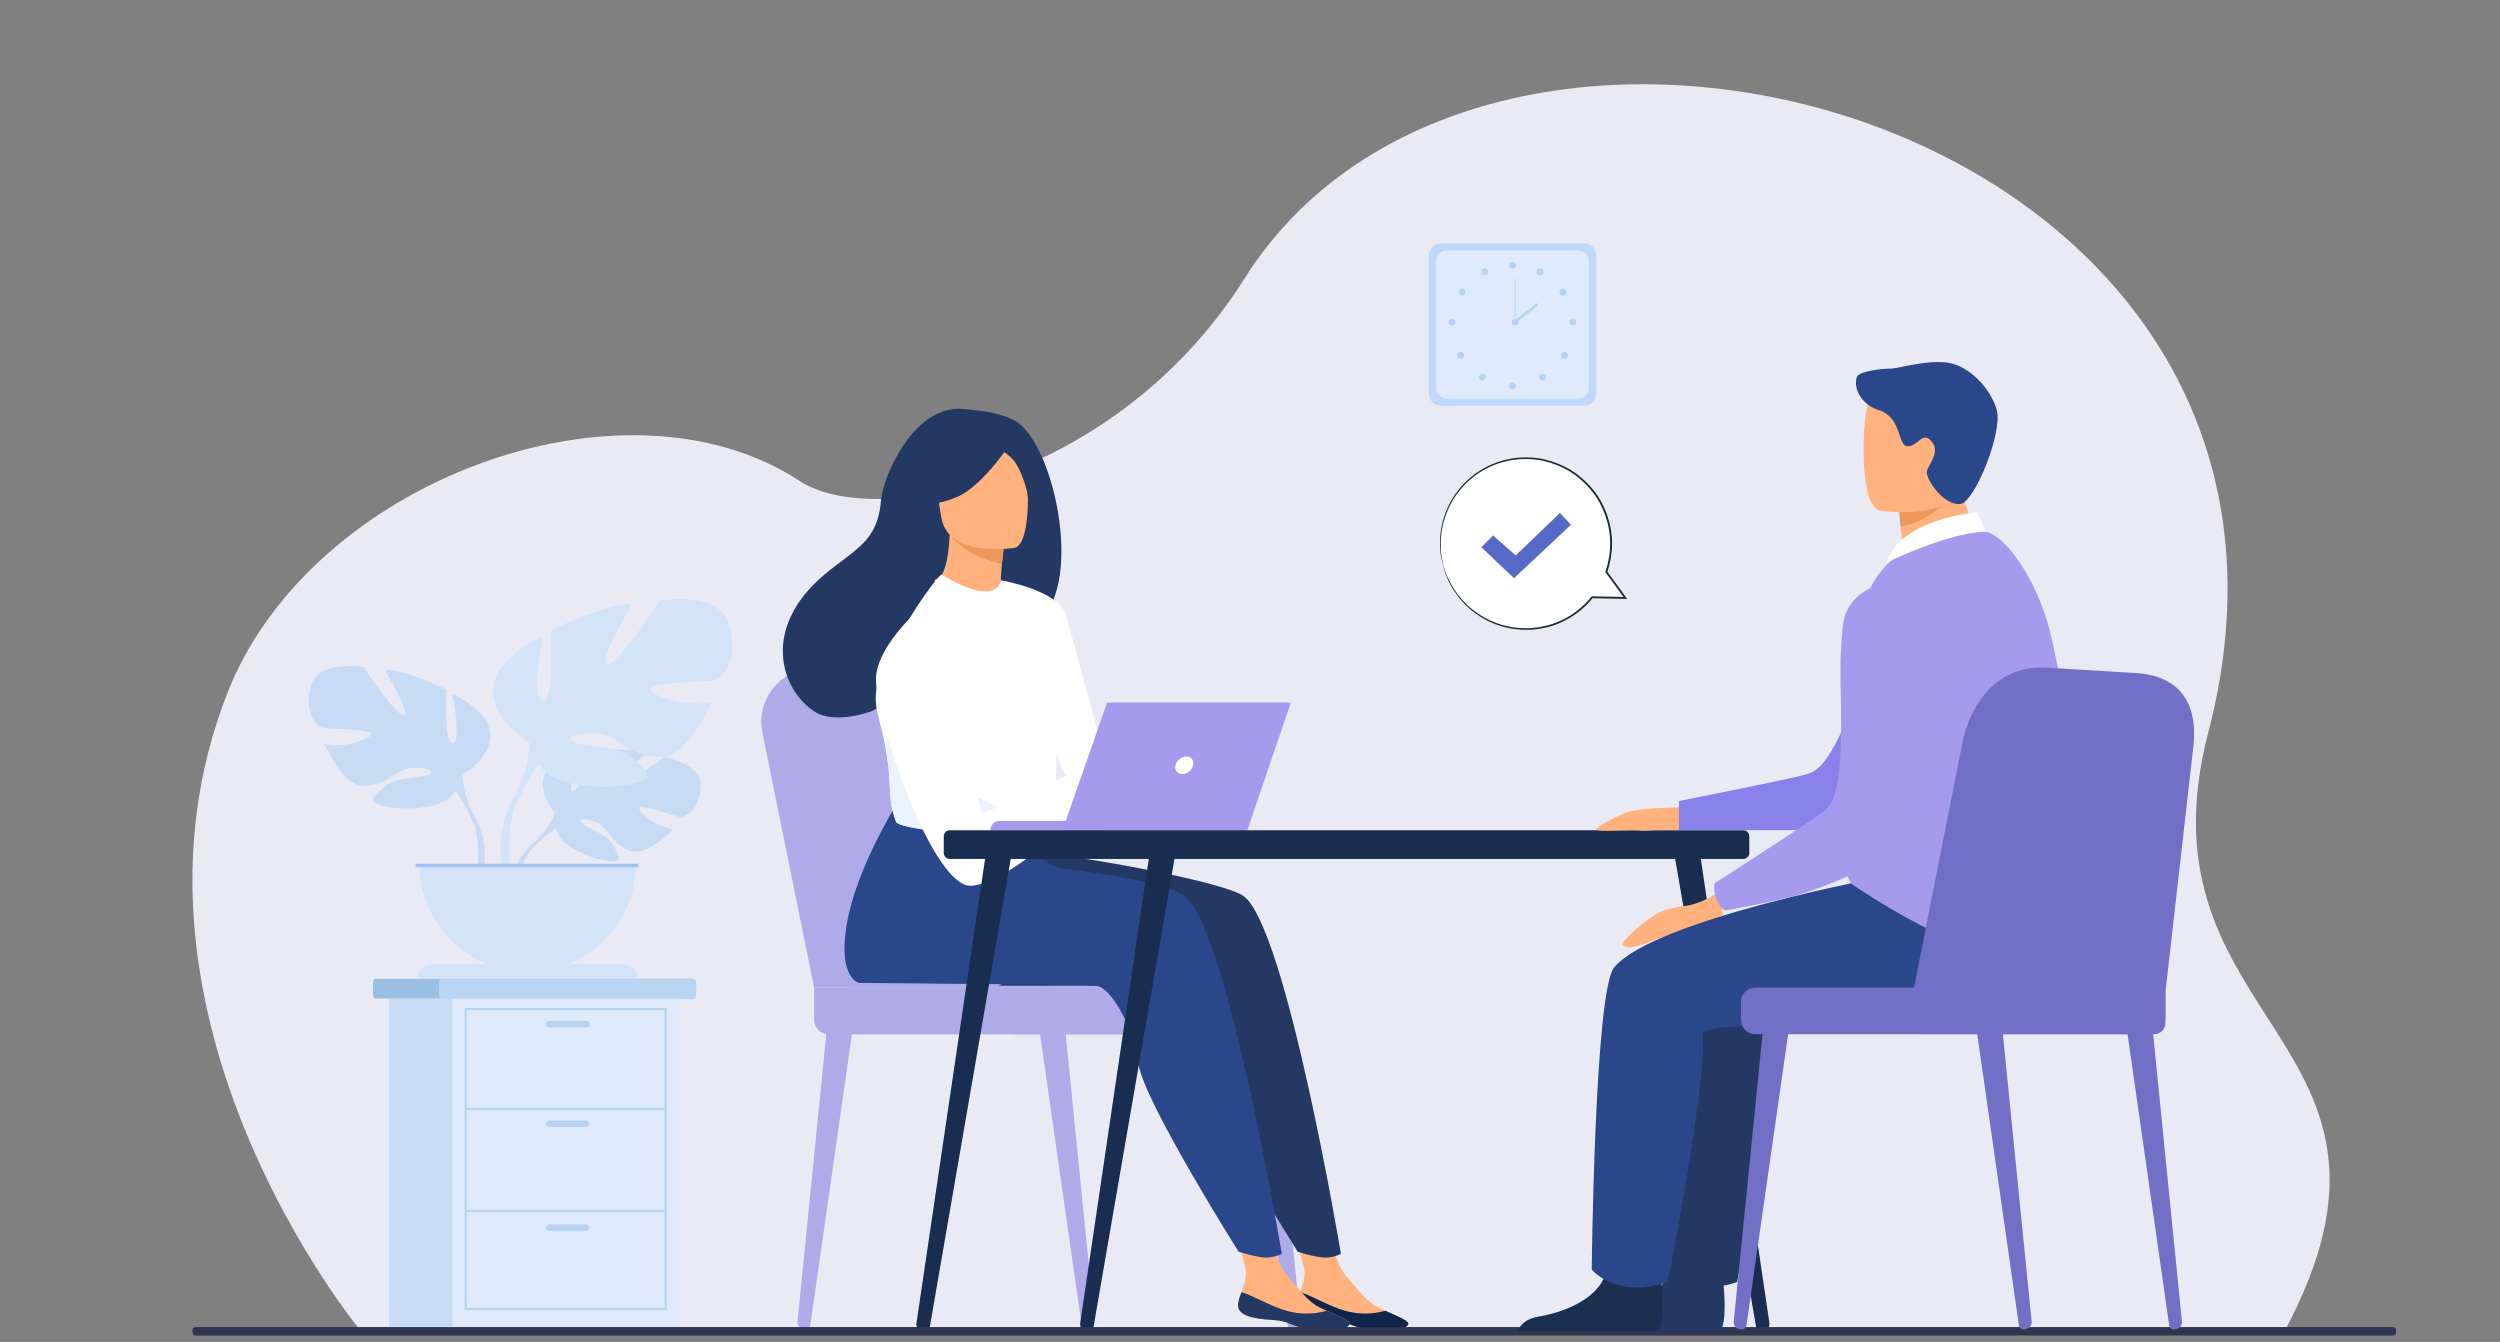 <svg width="136" height="73" viewBox="0 0 136 73" fill="none" xmlns="http://www.w3.org/2000/svg">
<rect x="0" y="0" width="136" height="73" fill="#808080" stroke="none"/>
<g clip-path="url(#clip0_693_635)">
<path d="M19.657 72.444C19.657 72.444 5.431 55.309 12.382 37.668C16.914 26.169 33.912 19.869 43.507 26.169C47.594 28.853 60.703 26.26 67.702 15.15C81.306 -6.439 128.779 6.672 120.136 39.819C115.953 55.86 132.864 56.444 124.247 72.478L19.657 72.444Z" fill="#E9EAF4"/>
<path d="M30.188 44.242C30.188 44.242 28.753 42.569 30.1 41.506C30.1 41.506 31.083 40.91 31.885 40.959C31.885 40.959 30.749 42.862 31.117 43.053C31.484 43.245 32.23 40.839 32.23 40.839C32.23 40.839 34.467 40.622 35.187 40.968C35.187 40.968 33.274 42.533 33.677 42.627C34.08 42.721 36.146 41.184 36.146 41.184C36.146 41.184 38.229 41.538 38.118 42.809C38.007 44.079 37.289 44.471 36.974 44.438C36.658 44.404 34.813 43.699 34.774 43.958C34.735 44.216 35.845 45.061 36.623 45.1C36.623 45.1 35.154 46.719 34.178 46.251C33.202 45.784 33.121 45.044 32.511 44.766C31.901 44.488 31.383 44.489 31.634 44.772C31.886 45.055 32.988 45.331 33.334 45.946C33.681 46.561 33.994 46.976 32.984 46.825C31.975 46.673 30.334 45.934 30.262 45.088L30.188 44.242Z" fill="#C8DBF4"/>
<path d="M37.095 42.843C37.095 42.843 31.438 42.625 30.189 44.242C30.189 44.242 29.912 45.07 29.062 45.823L28.93 46.184C28.93 46.184 29.91 45.151 30.261 45.089C30.261 45.089 29.712 43.084 37.095 42.843Z" fill="#C8DBF4"/>
<path d="M29.062 45.823C29.062 45.823 27.848 46.721 27.764 48.325L27.984 48.345C27.984 48.345 28.372 46.687 29.073 46.038C29.774 45.389 29.062 45.823 29.062 45.823Z" fill="#C8DBF4"/>
<path d="M25.172 42.138C25.172 42.138 27.457 40.86 26.39 39.125C26.39 39.125 25.538 38.06 24.625 37.786C24.625 37.786 25.112 40.373 24.625 40.434C24.138 40.495 24.29 37.512 24.29 37.512C24.29 37.512 21.886 36.356 20.943 36.447C20.943 36.447 22.434 38.973 21.947 38.912C21.46 38.851 19.786 36.295 19.786 36.295C19.786 36.295 17.321 35.839 16.925 37.3C16.53 38.76 17.169 39.49 17.534 39.584C17.899 39.677 20.241 39.644 20.182 39.949C20.122 40.253 18.538 40.739 17.656 40.466C17.656 40.466 18.629 42.869 19.908 42.75C21.187 42.63 21.582 41.837 22.373 41.777C23.164 41.717 23.742 41.929 23.346 42.142C22.949 42.355 21.611 42.212 20.972 42.755C20.333 43.298 19.816 43.633 21.003 43.876C22.19 44.12 24.319 43.967 24.746 43.055L25.172 42.138Z" fill="#C8DBF4"/>
<path d="M18.051 37.754C18.051 37.754 24.441 39.824 25.172 42.136C25.172 42.136 25.141 43.171 25.78 44.358V44.818C25.78 44.818 25.111 43.266 24.746 43.053C24.746 43.05 26.176 41.042 18.051 37.754Z" fill="#C8DBF4"/>
<path d="M25.783 44.359C25.783 44.359 26.768 45.855 26.206 47.677L25.952 47.609C25.952 47.609 26.198 45.603 25.682 44.593C25.167 43.584 25.783 44.359 25.783 44.359Z" fill="#C8DBF4"/>
<path d="M28.802 40.377C28.802 40.377 25.793 38.692 27.198 36.406C27.198 36.406 28.321 35.002 29.524 34.641C29.524 34.641 28.882 38.05 29.524 38.13C30.166 38.211 29.965 34.282 29.965 34.282C29.965 34.282 33.134 32.759 34.378 32.878C34.378 32.878 32.412 36.207 33.054 36.126C33.696 36.046 35.902 32.677 35.902 32.677C35.902 32.677 39.151 32.075 39.673 34.001C40.194 35.926 39.352 36.889 38.869 37.009C38.386 37.13 35.299 37.089 35.379 37.49C35.459 37.892 37.545 38.533 38.708 38.172C38.708 38.172 37.425 41.341 35.74 41.18C34.055 41.019 33.534 39.977 32.491 39.897C31.448 39.817 30.686 40.097 31.207 40.378C31.729 40.659 33.494 40.47 34.337 41.186C35.181 41.902 35.86 42.344 34.297 42.666C32.734 42.989 29.925 42.787 29.363 41.584L28.802 40.377Z" fill="#D4E4F8"/>
<path d="M38.188 34.599C38.188 34.599 29.764 37.327 28.802 40.375C28.802 40.375 28.842 41.739 27.998 43.303V43.905C27.998 43.905 28.881 41.859 29.362 41.579C29.363 41.579 27.478 38.931 38.188 34.599Z" fill="#D4E4F8"/>
<path d="M28.001 43.303C28.001 43.303 26.702 45.276 27.443 47.677L27.777 47.587C27.777 47.587 27.453 44.942 28.133 43.611C28.812 42.28 28.001 43.303 28.001 43.303Z" fill="#D4E4F8"/>
<path d="M28.701 52.884C30.264 52.884 31.763 52.263 32.869 51.158C33.974 50.053 34.595 48.554 34.595 46.991H22.809C22.809 48.554 23.429 50.053 24.535 51.158C25.64 52.263 27.138 52.884 28.701 52.884Z" fill="#D4E4F8"/>
<path d="M23.454 52.457H33.949C34.142 52.457 34.327 52.533 34.463 52.67C34.599 52.806 34.676 52.991 34.676 53.184H22.727C22.727 53.088 22.745 52.994 22.782 52.906C22.819 52.817 22.872 52.737 22.939 52.67C23.007 52.602 23.087 52.549 23.175 52.512C23.264 52.476 23.358 52.457 23.454 52.457Z" fill="#D4E4F8"/>
<path d="M34.728 46.991H22.613V47.172H34.728V46.991Z" fill="#9FC1F4"/>
<path d="M59.11 72.321H59.14C59.378 72.317 59.563 72.123 59.539 71.898L57.951 56.035L56.565 56.158L58.846 72.107C58.856 72.169 58.889 72.225 58.938 72.264C58.986 72.303 59.048 72.324 59.11 72.321Z" fill="#AFAAE8"/>
<path d="M43.814 72.321H43.785C43.546 72.317 43.361 72.123 43.385 71.898L44.974 56.035L46.36 56.158L44.078 72.107C44.068 72.169 44.035 72.225 43.986 72.264C43.938 72.304 43.876 72.324 43.814 72.321Z" fill="#AFAAE8"/>
<path d="M70.317 72.321H70.347C70.585 72.317 70.77 72.123 70.746 71.898L69.158 56.035L67.772 56.158L70.053 72.107C70.063 72.169 70.096 72.225 70.145 72.264C70.194 72.303 70.255 72.324 70.317 72.321Z" fill="#AFAAE8"/>
<path d="M44.286 53.727L41.466 39.803C41.104 37.918 42.667 36.194 44.695 36.241L50.133 36.365C51.048 36.386 51.931 36.698 52.656 37.255C53.38 37.813 53.908 38.587 54.162 39.466L58.287 53.727H44.286Z" fill="#AFAAE8"/>
<path d="M45.993 53.727L43.173 39.803C42.811 37.918 44.374 36.194 46.402 36.241L51.84 36.365C52.755 36.386 53.638 36.698 54.363 37.255C55.087 37.813 55.615 38.587 55.869 39.466L59.994 53.727H45.993Z" fill="#AFAAE8"/>
<path d="M66.589 56.266H45.073C44.865 56.266 44.665 56.184 44.518 56.036C44.37 55.889 44.288 55.689 44.288 55.48V53.727H66.589C66.797 53.727 66.997 53.81 67.145 53.957C67.292 54.105 67.375 54.304 67.375 54.513V55.48C67.375 55.689 67.292 55.889 67.145 56.036C66.997 56.184 66.797 56.266 66.589 56.266Z" fill="#AFAAE8"/>
<path d="M55.171 56.266H68.886C69.236 56.266 69.519 55.983 69.519 55.633V54.36C69.519 54.01 69.236 53.727 68.886 53.727H55.171C54.821 53.727 54.538 54.01 54.538 54.36V55.633C54.538 55.983 54.821 56.266 55.171 56.266Z" fill="#AFAAE8"/>
<path d="M37.866 53.546V54.021C37.866 54.187 37.813 54.323 37.747 54.323H20.409C20.343 54.323 20.289 54.187 20.289 54.021V53.546C20.289 53.38 20.343 53.244 20.409 53.244H37.745C37.813 53.244 37.866 53.38 37.866 53.546Z" fill="#9ABFE2"/>
<path d="M37.867 53.546V54.021C37.867 54.187 37.818 54.323 37.758 54.323H23.995C23.934 54.323 23.885 54.187 23.885 54.021V53.546C23.885 53.38 23.934 53.244 23.995 53.244H37.758C37.818 53.244 37.867 53.38 37.867 53.546Z" fill="#BAD4F4"/>
<path d="M33.48 54.323H21.172V72.261H33.48V54.323Z" fill="#C8DBF4"/>
<path d="M36.929 54.323H24.621V72.261H36.929V54.323Z" fill="#DFEBFD"/>
<path d="M36.267 71.27H25.281V54.83H36.267V71.27ZM25.4 71.151H36.148V54.948H25.4V71.151Z" fill="#B7D3F3"/>
<path d="M36.208 60.268H25.342V60.386H36.208V60.268Z" fill="#B7D3F3"/>
<path d="M36.208 65.813H25.342V65.931H36.208V65.813Z" fill="#B7D3F3"/>
<path d="M31.888 55.89H29.871C29.824 55.89 29.779 55.871 29.746 55.838C29.712 55.804 29.694 55.759 29.693 55.712C29.694 55.665 29.712 55.62 29.746 55.586C29.779 55.553 29.824 55.534 29.871 55.534H31.888C31.935 55.534 31.98 55.553 32.014 55.586C32.047 55.62 32.066 55.665 32.066 55.712C32.066 55.759 32.047 55.804 32.014 55.838C31.98 55.871 31.935 55.89 31.888 55.89Z" fill="#B7D3F3"/>
<path d="M31.888 61.312H29.871C29.824 61.312 29.779 61.294 29.746 61.26C29.712 61.227 29.694 61.181 29.693 61.134C29.694 61.087 29.712 61.042 29.746 61.009C29.779 60.975 29.824 60.956 29.871 60.956H31.888C31.935 60.956 31.98 60.975 32.014 61.009C32.047 61.042 32.066 61.087 32.066 61.134C32.066 61.181 32.047 61.227 32.014 61.26C31.98 61.293 31.935 61.312 31.888 61.312Z" fill="#B7D3F3"/>
<path d="M31.888 66.964H29.871C29.824 66.964 29.779 66.945 29.746 66.912C29.712 66.879 29.694 66.833 29.693 66.786C29.694 66.739 29.712 66.694 29.746 66.66C29.779 66.627 29.824 66.608 29.871 66.608H31.888C31.935 66.608 31.98 66.627 32.014 66.66C32.047 66.694 32.066 66.739 32.066 66.786C32.066 66.833 32.047 66.879 32.014 66.912C31.98 66.945 31.935 66.964 31.888 66.964Z" fill="#B7D3F3"/>
<path d="M86.185 13.24H78.383C78.024 13.24 77.732 13.531 77.732 13.891V21.42C77.732 21.78 78.024 22.071 78.383 22.071H86.185C86.544 22.071 86.836 21.78 86.836 21.42V13.891C86.836 13.531 86.544 13.24 86.185 13.24Z" fill="#C0D8FB"/>
<path d="M85.845 13.622H78.72C78.391 13.622 78.125 13.889 78.125 14.217V21.094C78.125 21.422 78.391 21.688 78.72 21.688H85.845C86.174 21.688 86.44 21.422 86.44 21.094V14.217C86.44 13.889 86.174 13.622 85.845 13.622Z" fill="#DFEBFD"/>
<path d="M82.282 14.617C82.387 14.617 82.471 14.533 82.471 14.428C82.471 14.324 82.387 14.24 82.282 14.24C82.178 14.24 82.094 14.324 82.094 14.428C82.094 14.533 82.178 14.617 82.282 14.617Z" fill="#B7D3F3"/>
<path d="M83.617 14.695C83.635 14.663 83.663 14.636 83.696 14.619C83.729 14.602 83.767 14.595 83.804 14.599C83.841 14.604 83.876 14.619 83.904 14.643C83.933 14.667 83.953 14.699 83.964 14.735C83.974 14.771 83.973 14.809 83.962 14.845C83.95 14.88 83.929 14.911 83.9 14.935C83.87 14.958 83.835 14.972 83.797 14.975C83.76 14.978 83.723 14.97 83.691 14.952C83.647 14.927 83.615 14.886 83.601 14.838C83.587 14.79 83.593 14.739 83.617 14.695Z" fill="#B7D3F3"/>
<path d="M84.92 15.731C84.952 15.71 84.988 15.7 85.026 15.701C85.063 15.701 85.099 15.713 85.13 15.734C85.16 15.755 85.184 15.785 85.198 15.82C85.212 15.855 85.215 15.893 85.207 15.929C85.199 15.966 85.18 15.999 85.154 16.025C85.127 16.051 85.093 16.068 85.056 16.075C85.02 16.082 84.982 16.077 84.948 16.062C84.913 16.048 84.884 16.023 84.864 15.992C84.837 15.95 84.828 15.899 84.838 15.85C84.849 15.801 84.878 15.758 84.92 15.731Z" fill="#B7D3F3"/>
<path d="M85.568 17.334C85.605 17.334 85.641 17.345 85.672 17.366C85.703 17.386 85.728 17.416 85.742 17.45C85.756 17.485 85.76 17.523 85.753 17.559C85.745 17.596 85.727 17.629 85.701 17.656C85.675 17.682 85.641 17.7 85.604 17.707C85.568 17.715 85.53 17.711 85.495 17.697C85.461 17.682 85.431 17.658 85.411 17.627C85.39 17.596 85.379 17.56 85.379 17.522C85.379 17.472 85.399 17.424 85.434 17.389C85.469 17.354 85.517 17.334 85.568 17.334Z" fill="#B7D3F3"/>
<path d="M85.236 19.194C85.262 19.22 85.28 19.254 85.288 19.29C85.295 19.327 85.291 19.365 85.277 19.399C85.263 19.434 85.239 19.463 85.208 19.484C85.177 19.505 85.14 19.516 85.103 19.516C85.065 19.516 85.029 19.505 84.998 19.484C84.967 19.463 84.943 19.434 84.928 19.399C84.914 19.365 84.91 19.327 84.918 19.29C84.925 19.254 84.943 19.22 84.969 19.194C84.987 19.176 85.008 19.162 85.031 19.153C85.053 19.143 85.078 19.138 85.103 19.138C85.127 19.138 85.152 19.143 85.175 19.153C85.198 19.162 85.219 19.176 85.236 19.194Z" fill="#B7D3F3"/>
<path d="M84.053 20.381C84.079 20.407 84.097 20.441 84.104 20.478C84.111 20.514 84.108 20.552 84.093 20.587C84.079 20.621 84.055 20.651 84.024 20.671C83.993 20.692 83.956 20.703 83.919 20.703C83.882 20.703 83.845 20.692 83.814 20.671C83.783 20.651 83.759 20.621 83.745 20.587C83.731 20.552 83.727 20.514 83.734 20.478C83.741 20.441 83.759 20.407 83.786 20.381C83.821 20.346 83.869 20.326 83.919 20.326C83.969 20.326 84.017 20.346 84.053 20.381Z" fill="#B7D3F3"/>
<path d="M82.094 20.993C82.094 20.956 82.105 20.919 82.126 20.888C82.146 20.857 82.176 20.833 82.21 20.819C82.245 20.805 82.283 20.801 82.319 20.808C82.356 20.815 82.389 20.833 82.416 20.86C82.442 20.886 82.46 20.92 82.467 20.956C82.475 20.993 82.471 21.031 82.457 21.065C82.442 21.1 82.418 21.129 82.387 21.15C82.356 21.171 82.32 21.182 82.282 21.182C82.232 21.182 82.184 21.162 82.149 21.127C82.114 21.091 82.094 21.043 82.094 20.993Z" fill="#B7D3F3"/>
<path d="M80.945 14.695C80.927 14.663 80.9 14.636 80.867 14.619C80.834 14.602 80.796 14.595 80.759 14.599C80.722 14.604 80.687 14.619 80.658 14.643C80.63 14.667 80.609 14.699 80.599 14.735C80.589 14.771 80.589 14.809 80.601 14.845C80.612 14.88 80.634 14.911 80.663 14.935C80.692 14.958 80.728 14.972 80.765 14.975C80.802 14.978 80.84 14.97 80.872 14.952C80.916 14.927 80.948 14.887 80.962 14.839C80.976 14.79 80.97 14.739 80.945 14.695Z" fill="#B7D3F3"/>
<path d="M79.642 15.731C79.611 15.71 79.574 15.7 79.537 15.701C79.5 15.701 79.463 15.713 79.433 15.734C79.402 15.755 79.379 15.785 79.365 15.82C79.351 15.855 79.348 15.893 79.356 15.929C79.364 15.966 79.382 15.999 79.409 16.025C79.436 16.051 79.47 16.068 79.506 16.075C79.543 16.082 79.581 16.077 79.615 16.062C79.649 16.048 79.678 16.023 79.699 15.992C79.712 15.971 79.721 15.948 79.726 15.923C79.73 15.899 79.73 15.874 79.725 15.85C79.719 15.825 79.71 15.802 79.695 15.782C79.681 15.762 79.663 15.744 79.642 15.731Z" fill="#B7D3F3"/>
<path d="M78.993 17.334C78.956 17.334 78.92 17.345 78.888 17.366C78.858 17.386 78.833 17.416 78.819 17.45C78.805 17.485 78.801 17.523 78.808 17.559C78.816 17.596 78.834 17.629 78.86 17.656C78.886 17.682 78.92 17.7 78.957 17.707C78.993 17.715 79.031 17.711 79.066 17.697C79.1 17.682 79.129 17.658 79.15 17.627C79.171 17.596 79.182 17.56 79.182 17.522C79.182 17.472 79.162 17.424 79.127 17.389C79.091 17.354 79.043 17.334 78.993 17.334Z" fill="#B7D3F3"/>
<path d="M79.325 19.194C79.299 19.22 79.281 19.254 79.273 19.29C79.266 19.327 79.27 19.365 79.284 19.399C79.298 19.434 79.322 19.463 79.353 19.484C79.384 19.505 79.421 19.516 79.458 19.516C79.496 19.516 79.532 19.505 79.563 19.484C79.594 19.463 79.618 19.434 79.632 19.399C79.647 19.365 79.65 19.327 79.643 19.29C79.636 19.254 79.618 19.22 79.591 19.194C79.556 19.159 79.508 19.139 79.458 19.139C79.408 19.139 79.36 19.159 79.325 19.194Z" fill="#B7D3F3"/>
<path d="M80.642 20.703C80.746 20.703 80.83 20.619 80.83 20.514C80.83 20.41 80.746 20.326 80.642 20.326C80.538 20.326 80.453 20.41 80.453 20.514C80.453 20.619 80.538 20.703 80.642 20.703Z" fill="#B7D3F3"/>
<path d="M82.234 17.522C82.234 17.485 82.246 17.449 82.266 17.418C82.287 17.387 82.316 17.362 82.351 17.348C82.385 17.334 82.423 17.33 82.46 17.337C82.497 17.345 82.53 17.363 82.557 17.389C82.583 17.416 82.601 17.449 82.608 17.486C82.615 17.522 82.612 17.56 82.597 17.595C82.583 17.629 82.559 17.659 82.528 17.679C82.496 17.7 82.46 17.711 82.423 17.711C82.373 17.711 82.325 17.691 82.29 17.656C82.254 17.62 82.234 17.572 82.234 17.522Z" fill="#B7D3F3"/>
<path d="M82.446 15.166H82.394V17.522H82.446V15.166Z" fill="#B7D3F3"/>
<path d="M83.599 16.486L82.35 17.467L82.445 17.588L83.694 16.608L83.599 16.486Z" fill="#B7D3F3"/>
<path d="M63.032 50.813C61.867 52.839 60.404 53.621 60.404 53.621H54.312C54.312 53.621 63.92 49.268 63.032 50.813Z" fill="#233862"/>
<path d="M70.543 70.938C70.477 71.577 71.365 71.742 72.396 71.804C73.427 71.867 73.113 72.074 74.524 72.346C75.935 72.617 76.505 72.236 76.61 72.046C76.703 71.877 76.049 71.606 75.351 71.299C75.263 71.261 75.176 71.221 75.088 71.182C74.303 70.826 73.869 70.115 73.261 69.453C72.686 68.826 72.154 66.833 72.154 66.833L70.238 66.402C70.238 66.402 70.758 68.196 70.938 68.962C71.042 69.412 70.875 69.913 70.726 70.293C70.647 70.501 70.566 70.713 70.543 70.938Z" fill="#FFB27D"/>
<path d="M72.396 71.804C73.427 71.867 73.113 72.075 74.523 72.346C75.934 72.617 76.505 72.236 76.609 72.046C76.702 71.877 76.048 71.606 75.351 71.299L75.34 71.311C74.639 71.505 73.899 71.506 73.198 71.313C72.268 71.049 71.368 70.481 70.726 70.293C70.646 70.501 70.565 70.713 70.542 70.938C70.478 71.577 71.366 71.742 72.396 71.804Z" fill="#0F2549"/>
<path d="M67.64 48.738C66.609 48.014 59.788 46.723 56.307 46.35L52.458 43.009C52.458 43.009 49.183 47.859 49.158 51.569C49.147 53.299 49.943 53.473 49.943 53.473C49.943 53.473 62.277 53.564 62.818 53.62C63.703 53.711 64.87 55.915 65.162 57.923C65.453 59.931 70.597 68.097 70.597 68.097C70.597 68.097 71.669 68.44 72.165 68.411C72.699 68.38 72.945 68.2 72.945 68.2C72.945 68.2 69.966 50.371 67.64 48.738Z" fill="#233862"/>
<path d="M67.354 70.938C67.288 71.577 68.177 71.742 69.207 71.804C70.238 71.867 69.926 72.074 71.335 72.346C72.743 72.617 73.316 72.236 73.421 72.046C73.513 71.877 72.859 71.606 72.162 71.299C72.074 71.261 71.986 71.221 71.899 71.182C71.114 70.826 70.68 70.115 70.072 69.453C69.497 68.826 68.965 66.833 68.965 66.833L67.049 66.402C67.049 66.402 67.569 68.196 67.748 68.962C67.853 69.412 67.685 69.913 67.537 70.293C67.457 70.501 67.377 70.713 67.354 70.938Z" fill="#FFB27D"/>
<path d="M69.207 71.804C70.237 71.867 69.926 72.075 71.334 72.346C72.743 72.617 73.316 72.236 73.42 72.046C73.513 71.877 72.859 71.606 72.162 71.299L72.15 71.311C71.45 71.505 70.71 71.506 70.009 71.313C69.078 71.049 68.179 70.481 67.537 70.293C67.457 70.501 67.376 70.713 67.353 70.938C67.287 71.577 68.176 71.742 69.207 71.804Z" fill="#233862"/>
<path d="M64.421 48.738C63.526 48.109 60.831 47.622 57.857 47.258C57.455 47.209 57.078 47.039 56.775 46.771C56.472 46.503 56.257 46.149 56.159 45.757L49.241 43.007C49.241 43.007 45.966 47.857 45.941 51.568C45.929 53.298 46.726 53.471 46.726 53.471C46.726 53.471 59.06 53.562 59.601 53.618C60.486 53.709 61.653 55.913 61.945 57.921C62.237 59.929 67.379 68.095 67.379 68.095C67.379 68.095 68.452 68.439 68.948 68.409C69.482 68.378 69.729 68.198 69.729 68.198C69.729 68.198 66.747 50.371 64.421 48.738Z" fill="#2B478B"/>
<path d="M55.165 22.86C54.214 22.36 52.768 22.293 52.533 22.261C49.721 21.883 48.028 25.969 47.929 27.207C47.745 29.489 46.538 29.837 44.838 31.268C41.431 34.133 42.43 37.463 44.294 38.7C45.411 39.442 47.381 38.7 47.381 38.7C47.409 38.72 52.77 35.703 55.413 34.249C59.375 33.684 57.587 24.131 55.165 22.86Z" fill="#233862"/>
<path d="M54.577 32.842C54.589 32.848 53.327 33.422 52.416 33.121C51.559 32.839 50.804 31.549 50.817 31.547C51.188 31.493 51.566 31.126 51.672 28.952L51.837 28.994L54.606 29.694C54.606 29.694 54.496 30.571 54.451 31.401C54.413 32.096 54.421 32.759 54.577 32.842Z" fill="#FFB27D"/>
<path d="M54.607 29.693C54.607 29.693 54.607 29.873 54.504 30.69C52.939 30.295 52.247 29.775 51.76 29.181L54.607 29.693Z" fill="#ED975D"/>
<path d="M55.198 29.803C55.198 29.803 51.536 30.399 51.2 28.111C50.864 25.823 50.165 24.363 52.489 23.885C54.812 23.408 55.396 24.213 55.694 24.949C55.992 25.685 56.142 29.591 55.198 29.803Z" fill="#FFB27D"/>
<path d="M55.201 23.792C55.201 23.792 53.538 26.417 52.054 27.039C50.569 27.66 49.84 27.345 49.84 27.345C50.285 26.612 50.575 25.796 50.691 24.946C50.716 24.747 50.794 24.558 50.916 24.399C51.038 24.24 51.201 24.116 51.387 24.041C52.452 23.615 54.513 22.942 55.201 23.792Z" fill="#233862"/>
<path d="M53.742 24.046C53.742 24.046 54.715 24.546 55.118 25.014C55.506 25.466 55.953 26.692 55.922 27.243C55.922 27.243 56.403 24.604 55.401 23.697C54.338 22.735 53.742 24.046 53.742 24.046Z" fill="#233862"/>
<path d="M57.507 38.427C57.395 45.87 57.476 44.314 56.66 45.02C56.464 45.19 55.913 45.291 55.187 45.34C52.903 45.491 48.892 45.115 48.739 44.693C48.213 43.234 48.584 42.78 48.147 40.546C48.101 40.309 48.045 40.051 47.978 39.771C47.611 38.237 47.255 37.715 48.554 35.249C49.732 33.016 51.118 31.202 51.228 31.267C54.337 33.113 54.443 31.566 54.443 31.566C54.443 31.566 57.562 34.796 57.507 38.427Z" fill="white"/>
<path d="M54.445 31.566C54.445 31.566 57.627 32.105 58.003 33.482C58.378 34.859 60.588 42.956 60.588 42.956C60.588 42.956 58.962 43.248 58.211 42.497C57.46 41.746 55.597 35.528 55.597 35.528L54.445 31.566Z" fill="white"/>
<path d="M55.188 45.34C52.904 45.491 48.893 45.115 48.741 44.693C48.214 43.234 48.586 42.78 48.148 40.546L49.248 37.447C49.248 37.447 49.066 40.898 50.084 41.806C51.102 42.714 54.252 43.559 54.747 44.317C54.985 44.681 55.142 45.046 55.188 45.34Z" fill="#EBF3FF"/>
<path d="M49.993 33.153C49.993 33.153 47.586 35.25 47.652 37.044C47.743 39.571 50.789 48.285 52.829 48.185C55.126 48.071 59.831 43.205 59.831 43.205C59.831 43.205 59.37 42.244 58.816 42.035C58.261 41.826 53.777 44.268 53.45 44.226C53.124 44.183 52.975 38.858 52.549 38.306C52.122 37.755 49.993 33.153 49.993 33.153Z" fill="white"/>
<path d="M58.908 42.153C58.908 42.153 61.16 41.652 61.523 41.851C61.886 42.051 62.775 42.779 62.886 43.032C62.996 43.286 62.077 42.84 61.778 42.76C61.584 42.708 61.074 42.887 60.821 42.969C59.758 43.324 59.107 43.141 59.107 43.141L58.908 42.153Z" fill="#FFB27D"/>
<path d="M61.633 42.44C61.633 42.44 62.105 43.048 62.259 43.12C62.414 43.193 62.513 43.175 62.513 43.175L62.195 42.603L61.633 42.44Z" fill="#FFB27D"/>
<path d="M61.523 41.815L62.895 42.481C62.895 42.481 62.837 42.576 62.668 42.568C62.499 42.561 62.073 42.405 62.073 42.405L61.523 41.815Z" fill="#FFB27D"/>
<path d="M60.242 45.165H53.871C53.871 45.031 53.925 44.901 54.02 44.806C54.115 44.711 54.244 44.658 54.379 44.658H60.242L60.242 45.165Z" fill="#A59AED"/>
<path d="M60.224 38.227H70.073L67.711 45.165H57.797L60.224 38.227Z" fill="#A59AED"/>
<path d="M70.218 38.227L67.855 45.165H57.941L60.368 38.227H70.218Z" fill="#A59AED"/>
<path d="M64.908 41.632C64.847 41.897 64.582 42.112 64.316 42.112C64.049 42.112 63.885 41.897 63.946 41.632C64.008 41.367 64.272 41.152 64.539 41.152C64.805 41.152 64.969 41.367 64.908 41.632Z" fill="white"/>
<path d="M94.834 45.165H51.669C51.487 45.165 51.34 45.312 51.34 45.493V46.397C51.34 46.578 51.487 46.725 51.669 46.725H94.834C95.016 46.725 95.163 46.578 95.163 46.397V45.493C95.163 45.312 95.016 45.165 94.834 45.165Z" fill="#182D4F"/>
<path d="M95.891 72.436L95.909 72.434C95.961 72.428 96.011 72.412 96.057 72.387C96.103 72.361 96.143 72.327 96.176 72.286C96.208 72.245 96.232 72.198 96.246 72.148C96.261 72.098 96.265 72.045 96.259 71.993L92.412 45.959L91.004 46.002L95.53 72.177C95.546 72.259 95.592 72.331 95.659 72.379C95.726 72.427 95.809 72.447 95.891 72.436Z" fill="#182D4F"/>
<path d="M50.223 72.436L50.204 72.434C50.152 72.428 50.102 72.412 50.056 72.387C50.01 72.361 49.97 72.327 49.937 72.286C49.905 72.245 49.881 72.198 49.867 72.148C49.852 72.098 49.848 72.045 49.854 71.993L53.701 45.959L55.109 46.002L50.583 72.177C50.567 72.258 50.521 72.33 50.454 72.378C50.387 72.426 50.304 72.447 50.223 72.436Z" fill="#182D4F"/>
<path d="M59.129 72.436L59.11 72.434C59.058 72.428 59.008 72.412 58.962 72.387C58.916 72.361 58.876 72.327 58.844 72.286C58.811 72.245 58.787 72.198 58.773 72.148C58.759 72.098 58.754 72.045 58.761 71.993L62.607 45.959L64.015 46.002L59.489 72.177C59.474 72.259 59.428 72.331 59.361 72.379C59.293 72.427 59.21 72.447 59.129 72.436Z" fill="#182D4F"/>
<path d="M130.182 72.191H10.634C10.544 72.191 10.471 72.264 10.471 72.354V72.489C10.471 72.579 10.544 72.652 10.634 72.652H130.182C130.272 72.652 130.346 72.579 130.346 72.489V72.354C130.346 72.264 130.272 72.191 130.182 72.191Z" fill="#2E3552"/>
<path d="M85.941 72.412H93.574C93.941 71.965 93.806 70.311 93.751 69.772C93.739 69.663 93.731 69.599 93.731 69.599C93.731 69.599 91.125 67.515 90.766 69.111C90.756 69.161 90.742 69.21 90.728 69.258C90.277 70.751 88.254 71.43 87.086 71.619C86.326 71.742 86.045 72.137 85.941 72.412Z" fill="#233862"/>
<path d="M106.77 47.612C106.495 47.612 93.695 50.015 91.578 52.636C90.521 53.945 90.363 69.064 90.363 69.064C90.363 69.064 91.672 70.686 94.498 69.744C94.498 69.744 96.57 59.4 96.417 56.263C96.374 55.395 105.162 56.136 106.77 55.721C108.378 55.306 112.308 51.806 111.442 50.102C110.577 48.397 106.77 47.612 106.77 47.612Z" fill="#233862"/>
<path d="M91.631 43.91C91.631 43.91 89.051 43.945 88.438 44.206C87.826 44.467 86.589 45.068 86.921 45.16C87.252 45.252 88.834 45.122 89.176 45.175C89.517 45.227 89.937 45.16 90.148 45.16H91.333L91.631 43.91Z" fill="#FFB27D"/>
<path d="M93.506 48.515C93.506 48.515 92.626 49.144 91.772 49.266C91.284 49.335 90.81 49.422 90.523 49.523C89.734 49.801 88.157 51.22 88.276 51.386C88.659 51.92 90.501 50.791 90.823 50.912C91.144 51.033 90.204 51.701 90.531 51.937C90.701 52.059 91.102 51.444 91.428 51.383C91.87 51.298 92.215 50.675 92.348 50.643C92.606 50.579 93.74 49.736 93.74 49.736L93.506 48.515Z" fill="#FFB27D"/>
<path d="M105.493 30.37C105.493 30.37 103.528 30.979 101.591 36.311C99.655 41.642 98.92 41.93 98.216 42.139C97.512 42.349 91.334 43.578 91.334 43.578V45.16H100.853C100.853 45.16 104.423 41.765 105.493 39.479C106.563 37.193 105.493 30.37 105.493 30.37Z" fill="#8981EA"/>
<path d="M82.566 72.412H90.202C90.569 71.965 90.434 70.311 90.378 69.772C90.366 69.663 90.359 69.599 90.359 69.599C90.359 69.599 87.752 67.515 87.394 69.111C87.383 69.161 87.37 69.21 87.356 69.258C86.905 70.751 84.881 71.43 83.713 71.619C82.951 71.742 82.673 72.137 82.566 72.412Z" fill="#1B3051"/>
<path d="M102.997 47.612C102.721 47.612 89.922 50.015 87.805 52.636C86.747 53.945 86.59 69.064 86.59 69.064C86.59 69.064 87.898 70.686 90.724 69.744C90.724 69.744 92.797 59.4 92.643 56.263C92.601 55.395 101.389 56.136 102.997 55.721C104.605 55.306 108.535 51.806 107.669 50.102C106.803 48.397 102.997 47.612 102.997 47.612Z" fill="#2B478B"/>
<path d="M103.797 32.06C104.718 31.984 105.683 31.738 106.518 31.468C107.56 31.129 108.401 30.634 107.86 29.681C107.36 28.803 106.552 26.84 106.607 25.214L104.666 26.779L103.347 27.841C103.347 27.841 103.353 28.468 103.497 29.565C103.523 29.765 103.554 29.981 103.591 30.212C103.605 30.303 103.592 30.397 103.553 30.481C103.515 30.565 103.452 30.636 103.374 30.684L103.344 30.703C102.689 31.114 103.026 32.123 103.797 32.06Z" fill="#FFB27D"/>
<path d="M103.349 27.582C103.349 27.582 103.282 27.81 103.398 28.649C104.573 28.458 105.672 27.52 105.672 27.52C105.074 27.356 104.856 26.709 104.41 26.77L103.349 27.582Z" fill="#ED975D"/>
<path d="M102.261 27.773C102.261 27.773 106.784 28.525 107.207 25.7C107.63 22.876 108.5 21.074 105.631 20.475C102.763 19.876 102.039 20.869 101.668 21.777C101.297 22.684 101.096 27.506 102.261 27.773Z" fill="#FFB27D"/>
<path d="M101.003 20.529C100.809 21.209 101.329 22.037 102.201 22.309C103.496 22.714 103.21 24.302 103.792 24.28C104.375 24.259 104.61 23.367 105.131 24.08C105.574 24.687 104.761 25.407 104.817 25.74C104.913 26.312 105.809 27.482 106.616 27.423C107.424 27.365 108.934 23.529 108.632 22.342C108.33 21.155 107.121 19.904 105.977 19.731C104.834 19.558 103.245 20.052 102.879 20.052C102.512 20.052 101.108 20.162 101.003 20.529Z" fill="#2B478B"/>
<path d="M111.502 34.286C110.848 31.656 109.043 28.897 107.822 28.9C105.741 28.904 102.75 29.452 101.541 32.432C100.653 34.626 99.465 47.248 100.806 48.145C103.872 50.198 110.978 54.386 112.24 50.115C113.396 46.202 112.636 38.852 111.502 34.286Z" fill="#A59AED"/>
<path d="M103.721 32.021C103.37 31.863 102.987 31.79 102.602 31.807C102.218 31.823 101.843 31.93 101.507 32.118C101.171 32.306 100.884 32.57 100.668 32.889C100.453 33.208 100.315 33.573 100.266 33.955C100.152 34.843 100.09 36.007 100.133 37.532C100.291 43.202 99.713 43.74 99.135 44.193C98.558 44.647 93.263 48.06 93.263 48.06C93.232 48.324 93.257 48.592 93.337 48.846C93.515 49.377 93.844 49.532 93.844 49.532C93.563 49.591 96.463 49.069 97.789 48.691C99.541 48.192 101.828 47.084 102.727 46.633C102.982 46.505 103.187 46.295 103.309 46.038C103.956 44.674 106.026 39.989 106.5 34.956C106.625 33.631 105.12 32.649 103.721 32.021Z" fill="#A59AED"/>
<path d="M108.03 28.925L107.559 27.864C107.559 27.864 103.342 28.208 102.633 30.608C102.633 30.607 105.902 28.977 108.03 28.925Z" fill="white"/>
<path d="M118.269 72.317H118.298C118.536 72.313 118.721 72.118 118.698 71.894L117.109 56.031L115.723 56.155L118.004 72.103C118.014 72.165 118.047 72.221 118.096 72.26C118.145 72.3 118.206 72.32 118.269 72.317Z" fill="#716FC6"/>
<path d="M110.094 72.317H110.122C110.361 72.313 110.545 72.118 110.522 71.894L108.934 56.031L107.547 56.153L109.828 72.101C109.838 72.163 109.871 72.22 109.92 72.26C109.969 72.299 110.031 72.32 110.094 72.317Z" fill="#716FC6"/>
<path d="M94.743 72.317H94.714C94.476 72.313 94.291 72.118 94.314 71.894L95.903 56.031L97.289 56.155L95.008 72.103C94.998 72.165 94.965 72.221 94.916 72.26C94.867 72.299 94.806 72.32 94.743 72.317Z" fill="#716FC6"/>
<path d="M117.821 53.784L119.328 40.535C119.526 38.625 118.887 36.756 116.132 36.611L111.284 36.315C108.41 36.197 107.113 38.587 106.749 40.428L103.873 54.992L117.821 53.784Z" fill="#716FC6"/>
<path d="M95.493 53.723H117.795V55.476C117.795 55.685 117.712 55.885 117.564 56.032C117.417 56.179 117.217 56.262 117.009 56.262H95.493C95.284 56.262 95.085 56.179 94.937 56.032C94.79 55.885 94.707 55.685 94.707 55.476V54.508C94.707 54.3 94.79 54.1 94.937 53.953C95.085 53.806 95.284 53.723 95.493 53.723Z" fill="#716FC6"/>
<path d="M104.481 53.723H117.796V55.652C117.796 55.732 117.78 55.811 117.749 55.885C117.719 55.959 117.674 56.027 117.617 56.083C117.56 56.14 117.493 56.185 117.419 56.216C117.345 56.246 117.266 56.262 117.185 56.262H104.481C104.401 56.262 104.322 56.246 104.248 56.216C104.174 56.185 104.107 56.14 104.05 56.083C103.993 56.027 103.948 55.959 103.918 55.885C103.887 55.811 103.871 55.732 103.871 55.652V54.333C103.871 54.171 103.935 54.016 104.05 53.901C104.164 53.787 104.32 53.723 104.481 53.723Z" fill="#716FC6"/>
<path d="M84.168 34.032C85.225 33.763 85.859 33.349 86.663 32.549C86.797 32.416 88.461 32.582 88.461 32.582L87.47 31.089C87.833 30.2 87.75 29.411 87.494 28.411C87.267 27.527 86.782 26.73 86.103 26.122C85.422 25.513 84.577 25.119 83.673 24.99C82.77 24.862 81.848 25.004 81.025 25.399C80.202 25.794 79.515 26.424 79.05 27.209C78.585 27.995 78.363 28.901 78.413 29.812C78.463 30.724 78.782 31.6 79.329 32.33C79.877 33.06 80.629 33.612 81.49 33.915C82.351 34.218 83.283 34.259 84.167 34.032H84.168Z" fill="white"/>
<path d="M78.492 30.711C78.483 30.686 78.476 30.66 78.471 30.634C78.458 30.576 78.441 30.5 78.419 30.402C78.409 30.352 78.395 30.295 78.384 30.233C78.374 30.171 78.37 30.099 78.362 30.024C78.354 29.948 78.345 29.866 78.336 29.779C78.336 29.691 78.336 29.597 78.336 29.498C78.336 29.016 78.415 28.536 78.57 28.079C78.793 27.405 79.167 26.79 79.664 26.282C80.16 25.775 80.767 25.388 81.436 25.151C81.637 25.092 81.837 25.016 82.051 24.982C82.157 24.963 82.263 24.933 82.372 24.923L82.702 24.89C83.147 24.87 83.611 24.887 84.068 25.003C84.538 25.116 84.988 25.297 85.406 25.54C85.836 25.802 86.224 26.129 86.555 26.509C86.9 26.902 87.173 27.353 87.361 27.841C87.413 27.964 87.456 28.09 87.491 28.218C87.533 28.345 87.569 28.475 87.596 28.606C87.652 28.87 87.685 29.139 87.695 29.409C87.715 29.993 87.627 30.575 87.434 31.126L87.427 31.078L88.46 32.499L88.521 32.583L88.417 32.581L86.611 32.542L86.651 32.524C86.191 33.096 85.603 33.551 84.935 33.854C84.624 33.997 84.297 34.101 83.962 34.165C83.802 34.202 83.639 34.227 83.475 34.24L83.235 34.262C83.156 34.267 83.076 34.262 82.998 34.262C81.732 34.257 80.671 33.745 79.984 33.146C79.671 32.882 79.395 32.576 79.166 32.236L79.022 32.021C78.982 31.948 78.944 31.878 78.908 31.81L78.805 31.617C78.776 31.554 78.753 31.493 78.729 31.436C78.684 31.32 78.637 31.22 78.609 31.129C78.581 31.038 78.561 30.963 78.542 30.899C78.524 30.835 78.514 30.794 78.503 30.758C78.498 30.742 78.495 30.726 78.493 30.709C78.501 30.724 78.507 30.739 78.512 30.755C78.524 30.791 78.539 30.837 78.558 30.894C78.578 30.951 78.604 31.032 78.632 31.121C78.661 31.209 78.712 31.309 78.759 31.422C79.123 32.242 79.718 32.939 80.47 33.428C81.222 33.917 82.1 34.177 82.998 34.177C83.075 34.177 83.153 34.18 83.231 34.175L83.466 34.151C83.627 34.138 83.786 34.113 83.943 34.076C84.272 34.011 84.592 33.908 84.896 33.767C85.55 33.468 86.125 33.02 86.574 32.459L86.589 32.44H86.613L88.419 32.475L88.377 32.556L87.342 31.137L87.326 31.114L87.335 31.088C87.523 30.549 87.609 29.98 87.589 29.41C87.579 29.146 87.547 28.883 87.493 28.624C87.466 28.495 87.432 28.368 87.39 28.243C87.357 28.118 87.314 27.994 87.263 27.875C87.08 27.397 86.813 26.956 86.476 26.572C86.153 26.199 85.774 25.878 85.354 25.621C84.945 25.383 84.505 25.205 84.046 25.092C83.598 24.977 83.144 24.959 82.708 24.977L82.384 25.008C82.277 25.019 82.173 25.047 82.069 25.065C81.858 25.096 81.663 25.171 81.466 25.227C80.806 25.457 80.207 25.835 79.715 26.332C79.223 26.828 78.851 27.43 78.626 28.092C78.468 28.542 78.384 29.015 78.377 29.493C78.377 29.591 78.377 29.684 78.374 29.771C78.381 29.855 78.388 29.94 78.394 30.014C78.401 30.088 78.406 30.159 78.412 30.223C78.417 30.287 78.433 30.343 78.442 30.392L78.484 30.625C78.489 30.653 78.492 30.682 78.492 30.711Z" fill="#1A2E35"/>
<path d="M80.59 29.771L81.226 29.136L82.453 30.225L84.861 27.91L85.452 28.546L82.362 31.451L80.59 29.771Z" fill="#5669C7"/>
<path d="M82.364 31.457L82.361 31.454L80.584 29.771L80.587 29.768L81.227 29.129L82.454 30.218L84.862 27.904L84.866 27.907L85.458 28.546L85.455 28.549L82.364 31.457ZM80.599 29.771L82.364 31.444L85.447 28.546L84.863 27.918L82.455 30.232L81.229 29.142L80.599 29.771Z" fill="#5669C7"/>
</g>
<defs>
<clipPath id="clip0_693_635">
<rect width="135.356" height="72.654" fill="white"/>
</clipPath>
</defs>
</svg>

